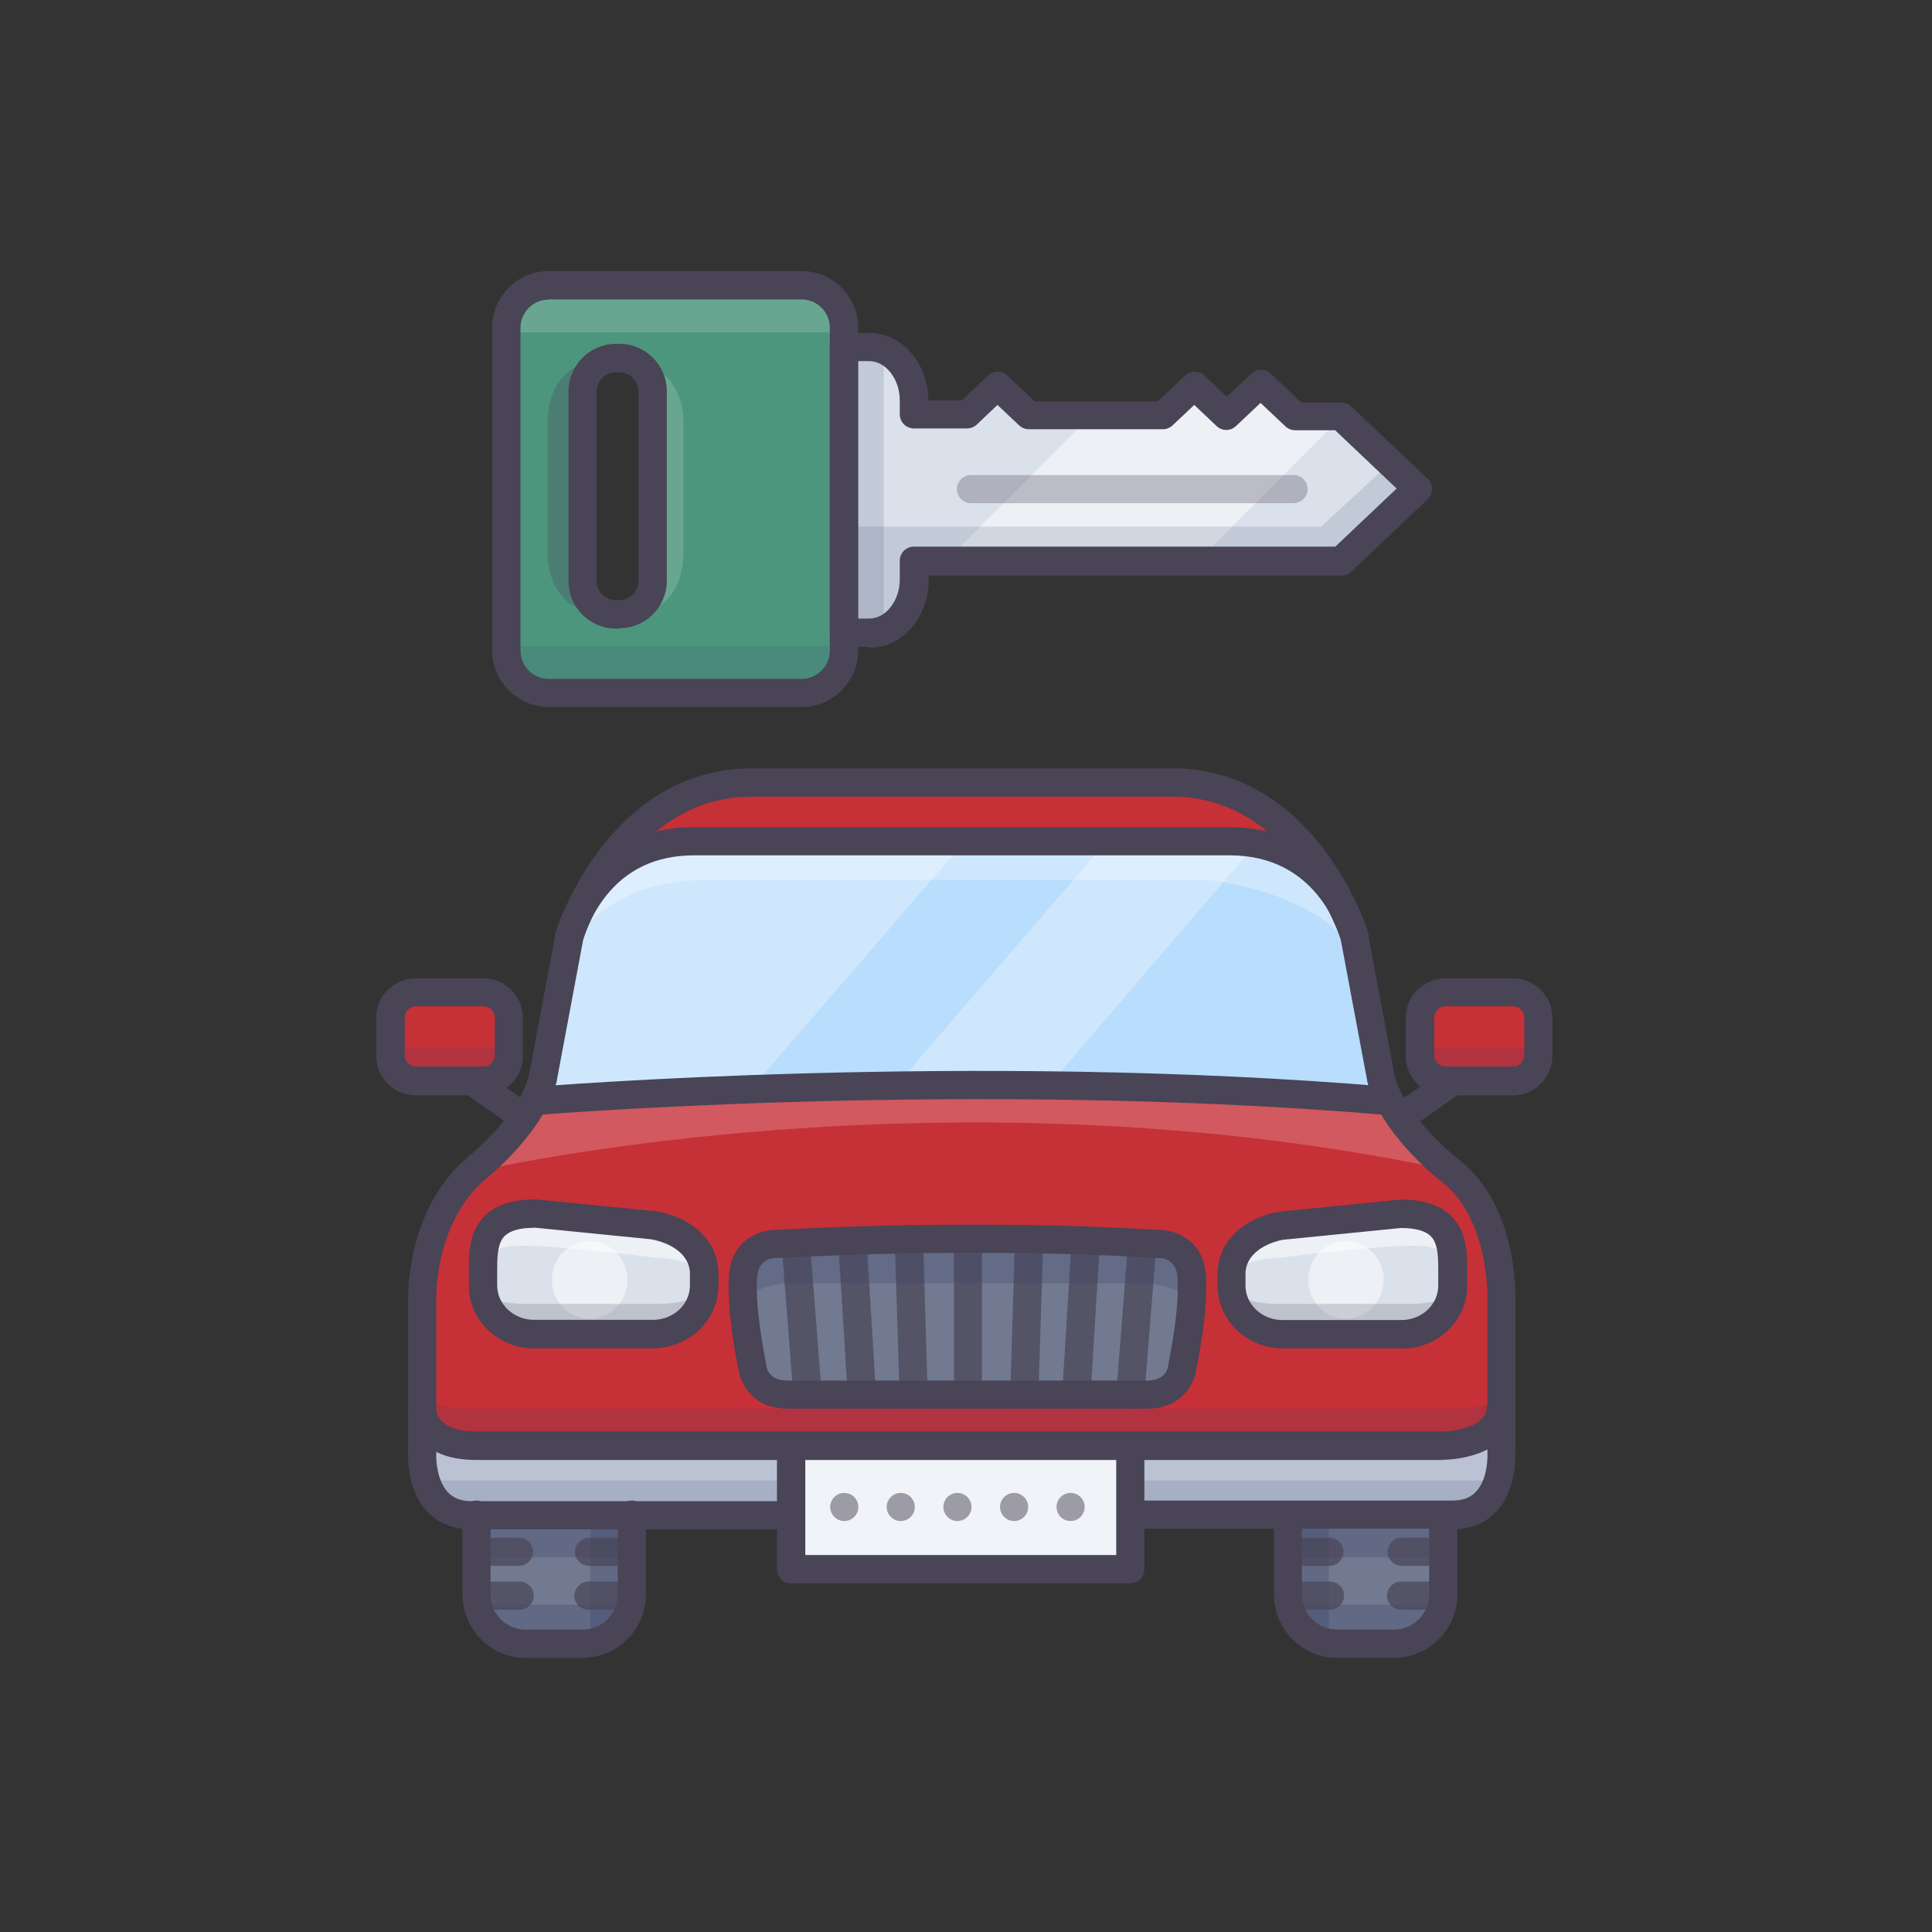<svg width="80" height="80" viewBox="0 0 80 80" fill="none" xmlns="http://www.w3.org/2000/svg">
<rect x="0" y="0" width="80" height="80" fill="#333333" stroke="none"/>
<g clip-path="url(#clip0_3129_35468)">
<mask id="mask0_3129_35468" style="mask-type:luminance" maskUnits="userSpaceOnUse" x="10" y="10" width="60" height="60">
<path d="M70 10H10V70H70V10Z" fill="white"/>
</mask>
<g mask="url(#mask0_3129_35468)">
<path d="M62.176 60.137V52.921C62.176 52.921 62.176 49.301 59.987 48.402C59.987 48.402 58.38 46.862 57.565 45.53L57.49 45.58C53.22 45.214 48.926 45.031 44.881 44.956C41.302 44.89 37.914 44.914 34.901 44.981C27.369 45.148 22.167 45.58 22.167 45.58L22.093 45.53C21.943 45.772 21.776 45.988 21.576 46.188C20.736 47.062 19.662 48.402 19.662 48.402C17.473 49.301 17.473 52.921 17.473 52.921V60.137C17.473 60.137 17.315 62.717 19.504 62.717H60.145C62.334 62.717 62.176 60.137 62.176 60.137Z" fill="#C63037"/>
<path d="M59.771 62.909V66.005C59.771 67.145 58.864 68.077 57.757 68.077H55.343C54.236 68.077 53.329 67.145 53.329 66.005V60.47H59.771V62.909Z" fill="#727A91"/>
<path d="M26.171 62.909V66.005C26.171 67.145 25.264 68.077 24.157 68.077H21.735C20.628 68.077 19.721 67.145 19.721 66.005V60.47H26.163V62.909H26.171Z" fill="#727A91"/>
<path d="M17.465 59.03C17.465 59.03 16.916 62.75 19.513 62.75H60.661C60.661 62.75 62.651 62.617 62.16 59.03C62.16 59.03 61.96 59.871 59.962 59.871H19.405C19.405 59.871 18.215 59.937 17.465 59.03Z" fill="#BAC2D3"/>
<path d="M23.574 38.764C23.574 38.764 25.572 32.388 31.115 32.388H48.56C54.103 32.388 56.1 38.764 56.1 38.764" fill="#C63037"/>
<path d="M34.902 44.981C27.369 45.148 22.168 45.58 22.168 45.58L22.093 45.531C22.276 45.248 22.401 44.931 22.484 44.598L23.574 38.764C23.574 38.764 24.515 34.81 28.735 34.81H50.932C55.151 34.81 56.092 38.764 56.092 38.764L57.182 44.598C57.266 44.923 57.39 45.239 57.573 45.531L57.498 45.58C53.229 45.214 48.934 45.031 44.889 44.956C41.31 44.89 37.923 44.915 34.91 44.981H34.902Z" fill="#B9DDFC"/>
<g opacity="0.3">
<path d="M26.229 62.718H19.662V64.49H26.229V62.718Z" fill="#384169"/>
</g>
<g opacity="0.3">
<path d="M59.837 62.717H53.27V64.49H59.837V62.717Z" fill="#384169"/>
</g>
<g opacity="0.2">
<path d="M19.662 48.518C19.662 48.518 39.179 43.932 60.295 48.518C60.295 48.518 57.956 46.754 57.332 45.464C57.332 45.464 31.389 44.016 21.535 45.788L19.662 48.518Z" fill="white"/>
</g>
<g opacity="0.3">
<path d="M40.153 34.611L31.048 45.139L22.159 45.58L23.566 38.764C23.566 38.764 24.19 34.81 29.816 34.81C35.443 34.81 40.145 34.611 40.145 34.611H40.153Z" fill="white"/>
</g>
<path d="M62.65 41.086H59.854C59.27 41.086 58.797 41.559 58.797 42.143V43.708C58.797 44.291 59.27 44.765 59.854 44.765H62.65C63.234 44.765 63.707 44.291 63.707 43.708V42.143C63.707 41.559 63.234 41.086 62.65 41.086Z" fill="#C63037"/>
<g opacity="0.3">
<path d="M45.93 34.711L37.124 44.931L43.474 44.898L51.947 35.019C51.947 35.019 50.258 34.378 45.93 34.702V34.711Z" fill="white"/>
</g>
<g opacity="0.3">
<path d="M23.308 39.888C23.308 39.888 24.348 36.434 29.35 36.434H49.974C49.974 36.434 55.276 36.9 56.541 40.229C56.541 40.229 56.383 34.81 50.291 34.81H29.825C29.825 34.81 24.298 33.862 23.308 39.888Z" fill="white"/>
</g>
<g opacity="0.15">
<path d="M60.928 62.876H18.88L17.632 61.303H62.026L60.928 62.876Z" fill="#384169"/>
</g>
<path d="M20.02 41.086H17.224C16.64 41.086 16.167 41.559 16.167 42.143V43.707C16.167 44.291 16.64 44.764 17.224 44.764H20.02C20.604 44.764 21.078 44.291 21.078 43.707V42.143C21.078 41.559 20.604 41.086 20.02 41.086Z" fill="#C63037"/>
<path d="M21.577 46.779C21.46 46.779 21.335 46.746 21.244 46.671L19.496 45.447C19.23 45.264 19.155 44.898 19.338 44.632C19.521 44.365 19.887 44.29 20.154 44.474C20.154 44.474 20.162 44.474 20.17 44.482L21.918 45.705C22.184 45.888 22.243 46.255 22.06 46.521C21.951 46.679 21.768 46.771 21.577 46.771V46.779Z" fill="#494456"/>
<g opacity="0.3">
<path d="M26.171 62.909V66.238C26.171 66.238 25.996 68.069 24.448 68.069V62.792L26.171 62.9V62.909Z" fill="#384169"/>
</g>
<g opacity="0.3">
<path d="M53.312 62.909V66.238C53.312 66.238 53.478 68.069 55.026 68.069V62.792L53.312 62.9V62.909Z" fill="#384169"/>
</g>
<g opacity="0.3">
<path d="M53.562 66.446H59.671C59.671 66.446 59.279 68.052 58.014 68.052H55.659C55.659 68.052 53.562 68.085 53.562 66.446Z" fill="#384169"/>
</g>
<g opacity="0.3">
<path d="M19.903 66.446H26.012C26.012 66.446 25.621 68.052 24.356 68.052H22.001C22.001 68.052 19.903 68.086 19.903 66.446Z" fill="#384169"/>
</g>
<g opacity="0.15">
<path d="M17.474 57.865C17.474 57.865 17.207 59.771 19.105 59.771H60.154C60.154 59.771 62.184 59.696 62.184 57.674C62.184 57.674 61.852 58.331 60.453 58.331H19.205C19.205 58.331 18.14 58.331 17.474 57.865Z" fill="#384169"/>
</g>
<path d="M46.803 59.854H32.754V64.973H46.803V59.854Z" fill="#F0F3F7"/>
<g opacity="0.5">
<path d="M43.749 62.401C43.749 62.076 44.015 61.818 44.331 61.818C44.656 61.818 44.914 62.084 44.914 62.401C44.914 62.725 44.647 62.983 44.331 62.983C44.007 62.983 43.749 62.717 43.749 62.401ZM41.41 62.401C41.41 62.076 41.676 61.818 41.992 61.818C42.317 61.818 42.575 62.084 42.575 62.401C42.575 62.725 42.309 62.983 41.992 62.983C41.668 62.983 41.41 62.717 41.41 62.401ZM39.063 62.401C39.063 62.076 39.329 61.818 39.645 61.818C39.97 61.818 40.228 62.084 40.228 62.401C40.228 62.725 39.962 62.983 39.645 62.983C39.321 62.983 39.063 62.717 39.063 62.401ZM36.716 62.401C36.716 62.076 36.982 61.818 37.298 61.818C37.623 61.818 37.881 62.084 37.881 62.401C37.881 62.725 37.615 62.983 37.298 62.983C36.974 62.983 36.716 62.717 36.716 62.401ZM34.377 62.401C34.377 62.076 34.643 61.818 34.96 61.818C35.284 61.818 35.542 62.084 35.542 62.401C35.542 62.725 35.276 62.983 34.96 62.983C34.635 62.983 34.377 62.717 34.377 62.401Z" fill="#494456"/>
</g>
<g opacity="0.15">
<path d="M21.119 44.806H16.217L16.075 43.391H21.252L21.119 44.806Z" fill="#384169"/>
</g>
<g opacity="0.15">
<path d="M63.749 44.806H58.847L58.697 43.391H63.874L63.749 44.806Z" fill="#384169"/>
</g>
<g opacity="0.7">
<path d="M19.804 64.84C19.48 64.84 19.222 64.573 19.222 64.257C19.222 63.941 19.488 63.674 19.804 63.674H21.494C21.818 63.674 22.076 63.941 22.076 64.257C22.076 64.573 21.81 64.84 21.494 64.84H19.804Z" fill="#494456"/>
<path d="M19.779 66.654C19.454 66.654 19.196 66.388 19.196 66.071C19.196 65.755 19.463 65.489 19.779 65.489H21.518C21.843 65.489 22.101 65.755 22.101 66.071C22.101 66.388 21.835 66.654 21.518 66.654H19.779Z" fill="#494456"/>
</g>
<g opacity="0.7">
<path d="M24.39 64.84C24.066 64.84 23.808 64.573 23.808 64.257C23.808 63.941 24.074 63.674 24.39 63.674H26.08C26.404 63.674 26.662 63.941 26.662 64.257C26.662 64.573 26.396 64.84 26.08 64.84H24.39Z" fill="#494456"/>
<path d="M24.365 66.654C24.04 66.654 23.782 66.388 23.782 66.071C23.782 65.755 24.049 65.489 24.365 65.489H26.104C26.429 65.489 26.687 65.755 26.687 66.071C26.687 66.388 26.421 66.654 26.104 66.654H24.365Z" fill="#494456"/>
</g>
<g opacity="0.7">
<path d="M53.362 64.84C53.037 64.84 52.779 64.573 52.779 64.257C52.779 63.941 53.046 63.675 53.362 63.675H55.051C55.376 63.675 55.634 63.941 55.634 64.257C55.634 64.573 55.368 64.84 55.051 64.84H53.362Z" fill="#494456"/>
<path d="M53.337 66.654C53.012 66.654 52.754 66.388 52.754 66.072C52.754 65.755 53.02 65.489 53.337 65.489H55.076C55.401 65.489 55.659 65.755 55.659 66.072C55.659 66.388 55.392 66.654 55.076 66.654H53.337Z" fill="#494456"/>
</g>
<g opacity="0.7">
<path d="M58.04 64.84C57.715 64.84 57.457 64.573 57.457 64.257C57.457 63.941 57.723 63.674 58.04 63.674H59.729C60.054 63.674 60.312 63.941 60.312 64.257C60.312 64.573 60.045 64.84 59.729 64.84H58.04Z" fill="#494456"/>
<path d="M58.014 66.654C57.69 66.654 57.432 66.388 57.432 66.071C57.432 65.755 57.698 65.489 58.014 65.489H59.754C60.078 65.489 60.336 65.755 60.336 66.071C60.336 66.388 60.07 66.654 59.754 66.654H58.014Z" fill="#494456"/>
</g>
<path d="M32.621 57.748C31.256 57.748 31.157 56.575 31.157 56.575C31.157 56.575 30.666 54.328 30.765 52.871C30.865 51.415 32.23 51.506 32.23 51.506C32.23 51.506 40.045 51.015 47.894 51.506C47.894 51.506 49.259 51.407 49.359 52.871C49.459 54.336 48.968 56.575 48.968 56.575C48.968 56.575 48.868 57.748 47.503 57.748H32.621Z" fill="#727A91"/>
<g opacity="0.7">
<path d="M40.079 58.239C39.754 58.239 39.496 57.973 39.496 57.657V51.315C39.496 50.99 39.762 50.732 40.079 50.732C40.395 50.732 40.661 50.998 40.661 51.315V57.657C40.661 57.981 40.395 58.239 40.079 58.239Z" fill="#494456"/>
<path d="M37.831 58.331C37.515 58.331 37.257 58.081 37.249 57.765L37.049 51.323C37.041 50.999 37.29 50.732 37.615 50.716C37.94 50.699 38.206 50.957 38.223 51.282L38.414 57.715C38.422 58.04 38.173 58.306 37.848 58.323H37.831V58.331Z" fill="#494456"/>
<path d="M35.684 58.331C35.376 58.331 35.118 58.089 35.101 57.782L34.71 51.439C34.693 51.115 34.934 50.84 35.259 50.815C35.584 50.79 35.858 51.04 35.883 51.364L36.275 57.707C36.291 58.031 36.05 58.306 35.725 58.331H35.684Z" fill="#494456"/>
<path d="M33.437 58.331C33.129 58.331 32.871 58.098 32.854 57.79L32.363 51.548C32.338 51.223 32.58 50.94 32.904 50.915C33.229 50.89 33.512 51.132 33.537 51.456L34.028 57.699C34.053 58.023 33.811 58.306 33.487 58.331H33.437Z" fill="#494456"/>
<path d="M42.417 58.331H42.4C42.076 58.323 41.826 58.048 41.834 57.723L42.026 51.29C42.034 50.965 42.309 50.715 42.633 50.724C42.958 50.732 43.208 51.007 43.199 51.331L42.999 57.773C42.991 58.09 42.733 58.339 42.417 58.339V58.331Z" fill="#494456"/>
<path d="M44.565 58.331H44.532C44.207 58.314 43.966 58.031 43.982 57.707L44.373 51.365C44.39 51.04 44.673 50.799 44.998 50.815C45.322 50.832 45.564 51.115 45.547 51.44L45.156 57.782C45.139 58.09 44.881 58.331 44.573 58.331H44.565Z" fill="#494456"/>
<path d="M46.803 58.331H46.761C46.437 58.306 46.196 58.023 46.221 57.699L46.712 51.456C46.736 51.132 47.02 50.89 47.344 50.915C47.669 50.94 47.91 51.223 47.885 51.548L47.386 57.79C47.361 58.09 47.111 58.331 46.803 58.331Z" fill="#494456"/>
</g>
<g opacity="0.25">
<path d="M30.724 54.078C30.724 54.078 31.015 53.137 32.879 53.137H47.278C47.278 53.137 49.192 53.137 49.3 54.178C49.3 54.178 49.808 51.406 47.278 51.406H32.746C32.746 51.406 30.707 51.323 30.724 54.078Z" fill="#384169"/>
</g>
<path d="M60.236 52.755V53.237C60.236 54.344 59.279 55.252 58.114 55.252H53.104C51.939 55.252 50.981 54.344 50.981 53.237V52.755C50.981 51.648 51.939 50.741 53.104 50.741L58.522 50.249C59.687 50.249 60.236 51.639 60.236 52.746V52.755Z" fill="#DAE1EA"/>
<g opacity="0.5">
<path d="M55.734 54.602C56.598 54.602 57.298 53.883 57.298 52.996C57.298 52.109 56.598 51.389 55.734 51.389C54.87 51.389 54.169 52.109 54.169 52.996C54.169 53.883 54.87 54.602 55.734 54.602Z" fill="white"/>
</g>
<g opacity="0.2">
<path d="M51.19 53.387C51.19 53.387 51.248 53.995 52.962 53.995H58.464C58.464 53.995 59.953 53.995 60.353 53.387C60.353 53.387 60.719 55.335 58.555 55.335H53.079C53.079 55.335 50.907 55.584 51.19 53.387Z" fill="#494456"/>
</g>
<g opacity="0.5">
<path d="M60.345 52.68C60.345 52.68 60.287 51.581 58.572 51.581C56.858 51.581 53.071 52.072 53.071 52.072C53.071 52.072 51.581 52.072 51.182 52.68C51.182 52.68 50.815 50.732 52.979 50.732C55.143 50.732 58.456 50.241 58.456 50.241C58.456 50.241 60.628 50.482 60.345 52.68Z" fill="white"/>
</g>
<path d="M19.912 52.755V53.238C19.912 54.345 20.869 55.252 22.034 55.252H27.036C28.21 55.252 29.158 54.345 29.158 53.238V52.755C29.158 51.648 28.201 50.741 27.036 50.741L21.618 50.25C20.453 50.25 19.903 51.64 19.903 52.747L19.912 52.755Z" fill="#DAE1EA"/>
<g opacity="0.5">
<path d="M24.414 54.602C25.279 54.602 25.979 53.883 25.979 52.996C25.979 52.109 25.279 51.389 24.414 51.389C23.55 51.389 22.85 52.109 22.85 52.996C22.85 53.883 23.55 54.602 24.414 54.602Z" fill="white"/>
</g>
<g opacity="0.2">
<path d="M28.967 53.387C28.967 53.387 28.909 53.995 27.195 53.995H21.693C21.693 53.995 20.203 53.995 19.804 53.387C19.804 53.387 19.438 55.335 21.601 55.335H27.078C27.078 55.335 29.25 55.584 28.967 53.387Z" fill="#494456"/>
</g>
<g opacity="0.5">
<path d="M19.804 52.68C19.804 52.68 19.862 51.581 21.576 51.581C23.291 51.581 27.078 52.072 27.078 52.072C27.078 52.072 28.568 52.072 28.967 52.68C28.967 52.68 29.334 50.732 27.169 50.732C25.006 50.732 21.693 50.241 21.693 50.241C21.693 50.241 19.521 50.483 19.804 52.68Z" fill="white"/>
</g>
<path d="M58.697 20.229L55.534 23.225H37.856V23.999C37.856 25.214 37.024 26.205 36 26.205H34.943V14.369H36C37.024 14.369 37.856 15.36 37.856 16.575V17.158H40.062L41.327 15.959L42.625 17.191H48.177L49.483 15.959L50.807 17.216L52.222 15.876L53.653 17.233H55.543L58.705 20.229H58.697Z" fill="#DAE1EA"/>
<path d="M34.943 26.205V26.937C34.943 27.911 34.152 28.693 33.187 28.693H22.725C21.751 28.693 20.969 27.902 20.969 26.937V13.57C20.969 12.597 21.759 11.814 22.725 11.814H33.187C34.161 11.814 34.943 12.605 34.943 13.57V26.196V26.205ZM27.028 24.265V16.009C27.028 15.252 26.412 14.636 25.655 14.636H25.505C24.747 14.636 24.131 15.252 24.131 16.009V24.265C24.131 25.023 24.747 25.639 25.505 25.639H25.655C26.412 25.639 27.028 25.023 27.028 24.265Z" fill="#4D967E"/>
<g opacity="0.15">
<path d="M33.97 28.693H21.985L20.753 26.746H34.944L33.97 28.693Z" fill="#384169"/>
</g>
<g opacity="0.15">
<path d="M21.735 11.814H33.72L34.944 13.762H20.753L21.735 11.814Z" fill="white"/>
</g>
<g opacity="0.15">
<path d="M36.591 14.295H34.935V26.088H36.591V14.295Z" fill="#384169"/>
</g>
<g opacity="0.5">
<path d="M55.534 17.232L55.567 17.257L49.599 23.225H39.171L45.205 17.191H48.168L49.475 15.959L50.798 17.216L52.205 15.876L53.645 17.232H55.534Z" fill="white"/>
<path d="M36.208 26.188L37.773 24.615C37.573 25.455 36.949 26.088 36.208 26.188Z" fill="white"/>
</g>
<g opacity="0.15">
<path d="M34.96 21.81H54.702L57.573 19.163L58.705 20.237L55.543 23.233H37.865C37.865 23.233 38.764 26.213 34.96 26.213L34.977 21.818L34.96 21.81Z" fill="#384169"/>
</g>
<g opacity="0.3">
<path d="M53.562 20.836H40.204C39.879 20.836 39.621 20.57 39.621 20.254C39.621 19.938 39.887 19.671 40.204 19.671H53.562C53.887 19.671 54.145 19.938 54.145 20.254C54.145 20.57 53.878 20.836 53.562 20.836Z" fill="#494456"/>
</g>
<g opacity="0.15">
<path d="M25.755 25.472C25.755 25.472 28.302 25.764 28.302 22.776V17.557C28.302 17.557 28.468 14.985 25.78 14.91C25.78 14.91 27.087 15.243 27.087 17.474V22.834C27.087 22.834 27.353 25.089 25.763 25.464L25.755 25.472Z" fill="white"/>
</g>
<g opacity="0.3">
<path d="M25.214 14.919C25.214 14.919 22.667 14.627 22.667 17.615V22.834C22.667 22.834 22.501 25.405 25.189 25.48C25.189 25.48 23.882 25.148 23.882 22.917V17.549C23.882 17.549 23.616 15.293 25.206 14.927L25.214 14.919Z" fill="#494456"/>
</g>
<path d="M24.157 68.652H21.743C20.32 68.652 19.146 67.461 19.146 65.997V62.717C19.146 62.393 19.413 62.135 19.729 62.135C20.045 62.135 20.312 62.401 20.312 62.717V65.997C20.295 66.804 20.936 67.461 21.735 67.478H24.149C24.956 67.461 25.597 66.796 25.58 65.997V62.717C25.58 62.393 25.846 62.135 26.163 62.135C26.479 62.135 26.745 62.401 26.745 62.717V65.997C26.762 67.453 25.597 68.635 24.14 68.652H24.157Z" fill="#494456"/>
<path d="M57.757 68.651H55.343C53.911 68.651 52.746 67.461 52.746 65.996V62.875C52.746 62.551 53.012 62.293 53.329 62.293C53.645 62.293 53.911 62.559 53.911 62.875V65.996C53.895 66.804 54.535 67.461 55.334 67.478H57.748C58.556 67.461 59.188 66.795 59.18 65.996V62.875C59.18 62.551 59.446 62.293 59.762 62.293C60.079 62.293 60.345 62.559 60.345 62.875V65.996C60.362 67.445 59.196 68.635 57.748 68.651H57.757Z" fill="#494456"/>
<path d="M60.145 63.3H46.853C46.529 63.3 46.271 63.033 46.271 62.717C46.271 62.401 46.537 62.135 46.853 62.135H60.145C60.569 62.135 60.886 62.018 61.119 61.768C61.643 61.211 61.593 60.187 61.593 60.179C61.593 60.17 61.593 60.154 61.593 60.145V53.812C61.593 53.812 61.593 53.795 61.593 53.787C61.593 53.753 61.685 50.407 59.637 48.884C59.529 48.801 57.115 46.904 56.608 44.748C56.608 44.74 56.608 44.731 56.608 44.723L55.517 38.905C55.451 38.656 54.56 35.418 50.931 35.418H28.734C27.178 35.418 25.929 36.001 25.039 37.166C24.639 37.69 24.34 38.281 24.148 38.913L23.058 44.731V44.756C22.559 46.845 20.27 48.693 20.045 48.876C17.973 50.699 18.064 53.77 18.064 53.795C18.064 53.795 18.064 53.812 18.064 53.82V60.195C18.048 60.478 18.106 61.327 18.547 61.793C18.78 62.035 19.096 62.16 19.512 62.16H32.654C32.979 62.16 33.237 62.426 33.237 62.742C33.237 63.058 32.971 63.325 32.654 63.325H19.512C18.763 63.325 18.148 63.075 17.69 62.592C16.857 61.71 16.891 60.337 16.899 60.145V53.837C16.899 53.562 16.841 50.133 19.288 47.986L19.313 47.961C19.313 47.961 21.493 46.246 21.909 44.498L23 38.681C23 38.681 23 38.664 23 38.656C23.008 38.614 24.098 34.253 28.726 34.253H50.923C55.551 34.253 56.641 38.614 56.649 38.656C56.649 38.664 56.649 38.672 56.649 38.681L57.74 44.498C58.164 46.246 60.32 47.944 60.336 47.961C62.825 49.817 62.758 53.545 62.75 53.828V60.145C62.75 60.337 62.783 61.71 61.959 62.592C61.502 63.075 60.886 63.325 60.137 63.325L60.145 63.3Z" fill="#494456"/>
<path d="M62.642 45.356H59.846C58.938 45.356 58.206 44.623 58.206 43.716V42.151C58.206 41.244 58.938 40.512 59.846 40.512H62.642C63.549 40.512 64.282 41.244 64.282 42.151V43.716C64.282 44.623 63.549 45.356 62.642 45.364V45.356ZM59.854 41.669C59.596 41.669 59.388 41.877 59.388 42.135V43.699C59.388 43.957 59.596 44.166 59.854 44.166H62.651C62.908 44.166 63.117 43.957 63.117 43.699V42.135C63.117 41.877 62.908 41.669 62.651 41.669H59.854Z" fill="#494456"/>
<path d="M20.012 45.356H17.216C16.309 45.356 15.576 44.623 15.576 43.716V42.151C15.576 41.244 16.309 40.512 17.216 40.512H20.012C20.919 40.512 21.652 41.244 21.652 42.151V43.716C21.652 44.623 20.919 45.356 20.012 45.364V45.356ZM17.224 41.669C16.966 41.669 16.758 41.877 16.758 42.135V43.699C16.758 43.957 16.966 44.166 17.224 44.166H20.021C20.279 44.166 20.487 43.957 20.487 43.699V42.135C20.487 41.877 20.279 41.669 20.021 41.669H17.224Z" fill="#494456"/>
<path d="M58.115 46.779C57.79 46.779 57.532 46.521 57.532 46.196C57.532 46.005 57.624 45.83 57.782 45.714L59.53 44.49C59.788 44.291 60.154 44.349 60.354 44.607C60.553 44.865 60.495 45.231 60.237 45.431C60.229 45.439 60.212 45.447 60.204 45.456L58.456 46.679C58.356 46.746 58.24 46.787 58.123 46.787L58.115 46.779Z" fill="#494456"/>
<path d="M56.092 39.355C55.834 39.355 55.609 39.188 55.535 38.947C55.518 38.889 53.587 32.988 48.552 32.988H31.107C26.072 32.988 24.14 38.889 24.124 38.947C24.024 39.255 23.699 39.43 23.392 39.33C23.084 39.23 22.909 38.905 23.009 38.597C23.425 37.391 24.024 36.259 24.79 35.235C26.463 32.996 28.652 31.814 31.107 31.814H48.552C51.015 31.814 53.196 32.996 54.869 35.235C55.635 36.259 56.234 37.391 56.65 38.597C56.75 38.905 56.575 39.238 56.267 39.33C56.209 39.346 56.151 39.355 56.092 39.355Z" fill="#494456"/>
<path d="M59.755 60.454H19.705C18.706 60.454 17.949 60.187 17.449 59.671C17.091 59.305 16.892 58.814 16.892 58.298L18.065 58.348C18.065 58.489 18.148 59.272 19.705 59.272H59.763C59.763 59.272 61.511 59.239 61.569 58.281C61.586 57.957 61.869 57.715 62.193 57.732C62.518 57.749 62.759 58.032 62.743 58.356C62.684 59.23 62.11 59.896 61.103 60.221C60.67 60.362 60.221 60.437 59.763 60.445L59.755 60.454Z" fill="#494456"/>
<path d="M46.804 65.564H32.755C32.43 65.564 32.172 65.297 32.172 64.981V59.863C32.172 59.538 32.438 59.28 32.755 59.28H46.804C47.128 59.28 47.386 59.546 47.386 59.863V64.981C47.386 65.306 47.12 65.564 46.804 65.564ZM33.345 64.39H46.221V60.445H33.345V64.39Z" fill="#494456"/>
<path d="M57.491 46.171H57.441C40.212 44.698 22.393 46.155 22.218 46.171C21.894 46.196 21.611 45.955 21.586 45.639C21.561 45.314 21.802 45.031 22.118 45.006C22.302 44.989 40.221 43.525 57.541 45.006C57.865 45.023 58.115 45.289 58.099 45.614C58.082 45.938 57.816 46.188 57.491 46.171Z" fill="#494456"/>
<path d="M47.495 58.331H32.622C31.149 58.331 30.649 57.266 30.574 56.667C30.508 56.367 30.083 54.278 30.183 52.83C30.233 52.072 30.566 51.631 30.832 51.398C31.224 51.074 31.715 50.907 32.222 50.924C32.772 50.89 40.362 50.458 47.894 50.924C48.402 50.907 48.893 51.082 49.284 51.398C49.559 51.631 49.883 52.072 49.933 52.83C50.033 54.278 49.6 56.367 49.542 56.667C49.467 57.266 48.968 58.331 47.495 58.331ZM32.139 52.089C31.889 52.089 31.398 52.181 31.348 52.913C31.257 54.278 31.723 56.434 31.723 56.459C31.723 56.483 31.731 56.508 31.731 56.533C31.756 56.717 31.881 57.166 32.613 57.166H47.495C48.219 57.166 48.352 56.717 48.377 56.525C48.377 56.5 48.377 56.483 48.385 56.459C48.385 56.434 48.851 54.278 48.76 52.913C48.71 52.139 48.152 52.081 47.919 52.089H47.844C40.129 51.606 32.33 52.089 32.255 52.089C32.23 52.089 32.206 52.089 32.181 52.089H32.131H32.139Z" fill="#494456"/>
<path d="M58.04 55.834H53.121C51.631 55.834 50.416 54.669 50.416 53.237V52.755C50.416 51.448 51.44 50.433 53.021 50.166H53.063L57.948 49.675C57.965 49.675 57.99 49.675 58.007 49.675C58.955 49.675 59.638 49.9 60.104 50.366C60.753 51.024 60.753 51.931 60.753 52.672V53.246C60.753 54.677 59.538 55.843 58.048 55.843L58.04 55.834ZM53.188 51.323C52.438 51.456 51.573 51.906 51.573 52.755V53.237C51.573 54.02 52.264 54.661 53.104 54.661H58.023C58.872 54.661 59.555 54.02 59.555 53.237V52.663C59.555 52.089 59.555 51.498 59.247 51.19C59.022 50.965 58.606 50.849 58.007 50.849L53.171 51.332L53.188 51.323Z" fill="#494456"/>
<path d="M27.037 55.834H22.118C20.628 55.834 19.413 54.669 19.413 53.237V52.663C19.413 51.931 19.413 51.015 20.062 50.358C20.528 49.892 21.211 49.667 22.16 49.667C22.176 49.667 22.201 49.667 22.218 49.667L27.104 50.15H27.145C28.735 50.424 29.75 51.448 29.75 52.746V53.229C29.75 54.661 28.535 55.826 27.037 55.826V55.834ZM22.126 50.84C21.527 50.84 21.119 50.957 20.895 51.182C20.587 51.49 20.587 52.081 20.587 52.655V53.229C20.587 54.012 21.277 54.652 22.118 54.652H27.037C27.886 54.652 28.568 54.012 28.568 53.229V52.746C28.568 51.898 27.703 51.448 26.954 51.315L22.118 50.832L22.126 50.84Z" fill="#494456"/>
<path d="M33.188 29.276H22.726C21.428 29.276 20.379 28.227 20.379 26.929V13.57C20.379 12.272 21.428 11.223 22.726 11.223H33.188C34.486 11.223 35.535 12.272 35.535 13.57V26.929C35.535 28.227 34.486 29.276 33.188 29.276ZM22.726 12.405C22.077 12.405 21.552 12.93 21.552 13.579V26.937C21.552 27.586 22.077 28.111 22.726 28.111H33.188C33.837 28.111 34.361 27.586 34.361 26.937V13.57C34.361 12.921 33.837 12.397 33.188 12.397H22.726V12.405Z" fill="#494456"/>
<path d="M25.655 26.03H25.505C24.423 26.03 23.541 25.148 23.541 24.066V16.209C23.541 15.127 24.415 14.245 25.497 14.236H25.647C26.729 14.236 27.611 15.119 27.611 16.201V24.049C27.611 25.131 26.737 26.013 25.647 26.013L25.655 26.03ZM25.497 15.418C25.056 15.418 24.706 15.776 24.706 16.209V24.057C24.706 24.49 25.064 24.848 25.497 24.848H25.647C26.079 24.848 26.437 24.49 26.437 24.057V16.209C26.437 15.776 26.079 15.418 25.647 15.418H25.497Z" fill="#494456"/>
<path d="M36.001 26.787H34.944C34.619 26.787 34.361 26.521 34.361 26.205V14.37C34.361 14.045 34.628 13.787 34.944 13.787H36.001C37.349 13.787 38.44 15.044 38.44 16.583H39.821L40.911 15.551C41.136 15.335 41.494 15.335 41.719 15.551L42.851 16.625H47.936L49.068 15.551C49.293 15.335 49.651 15.335 49.875 15.551L50.799 16.425L51.815 15.468C52.039 15.252 52.397 15.252 52.622 15.468L53.887 16.667H55.543C55.693 16.667 55.834 16.725 55.951 16.825L59.114 19.821C59.347 20.046 59.355 20.412 59.139 20.653C59.139 20.653 59.122 20.67 59.114 20.678L55.951 23.674C55.843 23.774 55.701 23.833 55.551 23.833H38.456V24.024C38.456 25.564 37.358 26.821 36.018 26.821L36.001 26.787ZM35.526 25.614H35.993C36.683 25.614 37.258 24.873 37.258 23.991V23.217C37.258 22.892 37.524 22.634 37.84 22.634H55.294L57.832 20.229L55.285 17.815H53.629C53.479 17.815 53.338 17.757 53.229 17.657L52.197 16.683L51.182 17.64C50.957 17.857 50.599 17.857 50.375 17.64L49.451 16.767L48.552 17.615C48.444 17.715 48.302 17.773 48.152 17.773H42.601C42.451 17.773 42.31 17.715 42.202 17.615L41.303 16.767L40.445 17.582C40.337 17.682 40.196 17.74 40.046 17.74H37.84C37.516 17.74 37.258 17.474 37.258 17.158V16.575C37.258 15.693 36.675 14.952 35.993 14.952H35.526V25.622V25.614Z" fill="#494456"/>
</g>
</g>
<defs>
<clipPath id="clip0_3129_35468">
<rect width="60" height="60" fill="white" transform="translate(10 10)"/>
</clipPath>
</defs>
</svg>
